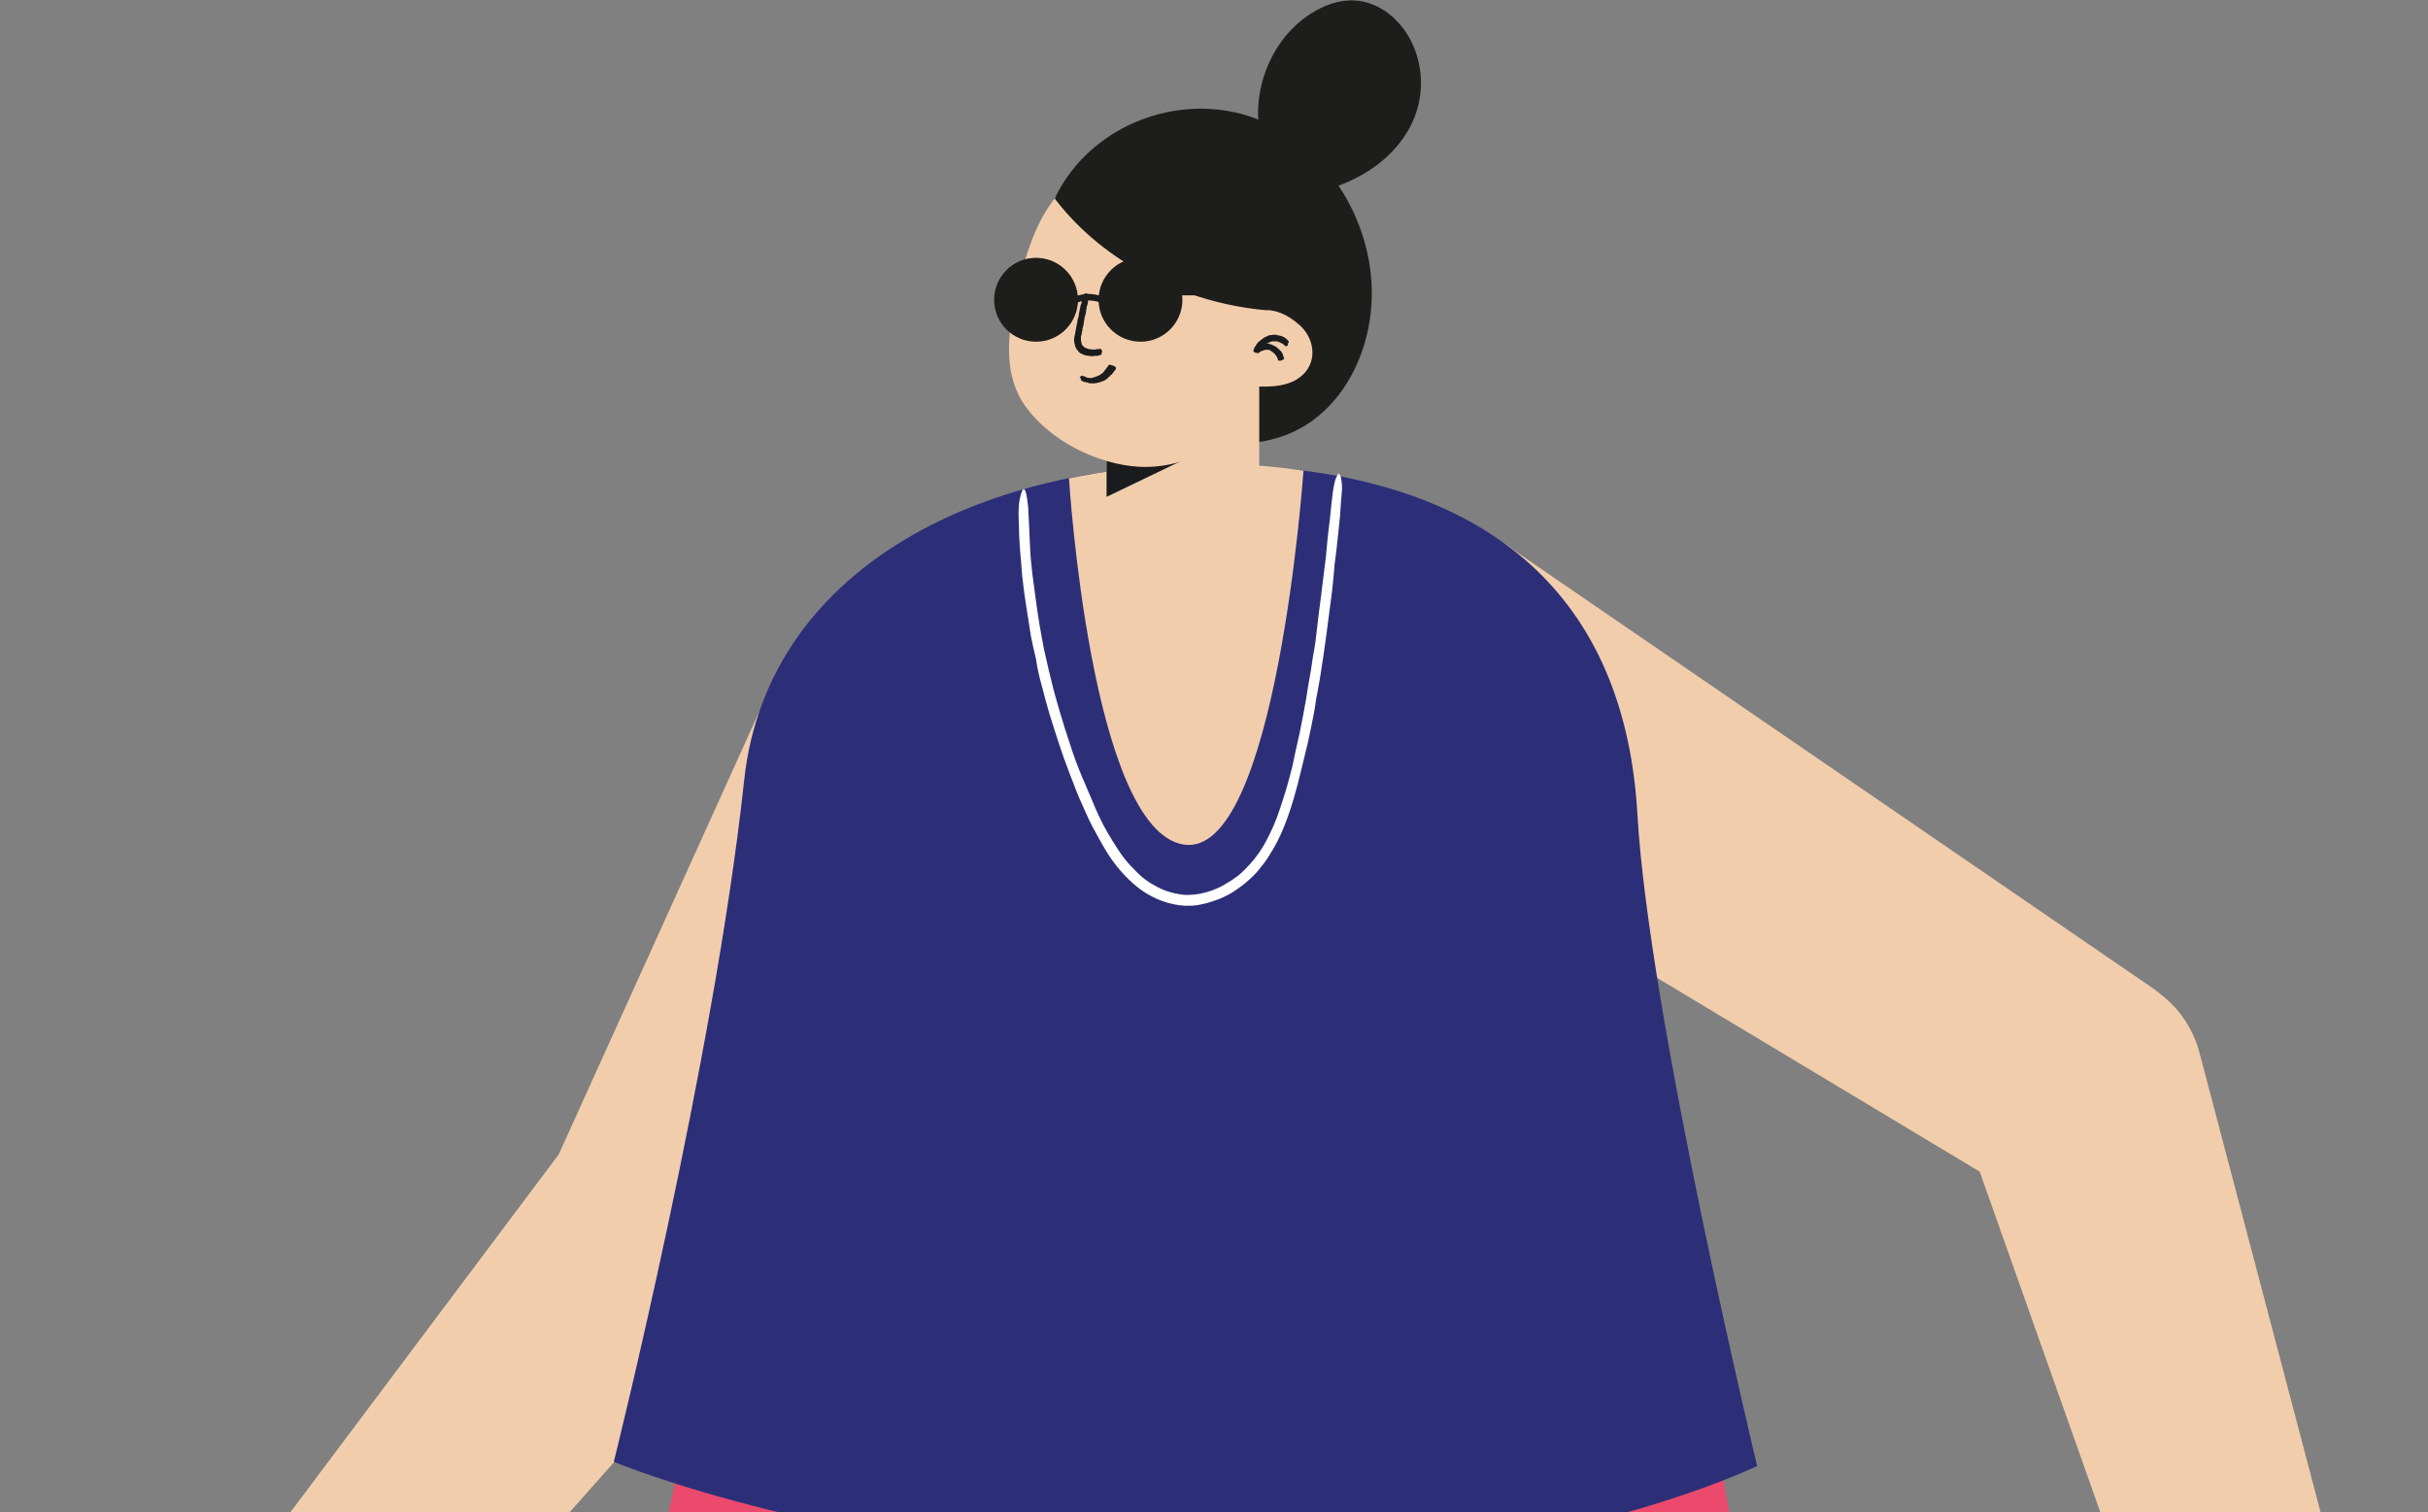 <?xml version="1.0" encoding="utf-8"?>
<!-- Generator: Adobe Illustrator 25.4.1, SVG Export Plug-In . SVG Version: 6.00 Build 0)  -->
<svg version="1.1" id="Modo_de_aislamiento" xmlns="http://www.w3.org/2000/svg" xmlns:xlink="http://www.w3.org/1999/xlink"
	 x="0px" y="0px" viewBox="0 0 146 90.94" style="enable-background:new 0 0 146 90.94;" xml:space="preserve">
<rect x="0" y="0" width="146" height="90.94" fill="#808080" stroke="none"/>
<style type="text/css">
	.st0{clip-path:url(#SVGID_00000172421534618677840170000011144624301813765527_);}
	.st1{fill:#EB4A6D;}
	.st2{fill:none;stroke:#FFFFFF;stroke-width:0.361;stroke-linecap:round;stroke-linejoin:round;stroke-miterlimit:10;}
	.st3{fill:none;stroke:#FFFFFF;stroke-width:0.362;stroke-linecap:round;stroke-linejoin:round;stroke-miterlimit:10;}
	.st4{fill:#1D1D1B;}
	.st5{fill:#F2CDAC;}
	.st6{fill:#2C2F78;}
	.st7{fill:#1A1B1D;}
	.st8{fill:#FFFFFF;}
</style>
<g>
	<defs>
		<rect id="SVGID_1_" width="146" height="90.94"/>
	</defs>
	<clipPath id="SVGID_00000157276374785847002260000013985403598027561663_">
		<use xlink:href="#SVGID_1_"  style="overflow:visible;"/>
	</clipPath>
	<g style="clip-path:url(#SVGID_00000157276374785847002260000013985403598027561663_);">
		<polygon class="st1" points="55.18,80.87 41.09,86.97 12.45,214.84 126.09,214.84 103.42,87.79 86.18,80.87 		"/>
		<g>
			<path class="st2" d="M48.16,213.99"/>
			<path class="st2" d="M64.31,86.97"/>
		</g>
		<line class="st3" x1="55.79" y1="87.14" x2="87.09" y2="87.14"/>
		<g id="XMLID_83_">
			<path id="XMLID_84_" class="st4" d="M63.27,12.28c1.95-4.64,7.58-6.92,12.27-5.14c4.7,1.78,7.61,7.18,6.82,12.15
				c-0.37,2.36-1.54,4.65-3.49,6.04c-3.49,2.49-8.69,1.28-11.63-1.81C64.31,20.4,63.24,16.57,63.27,12.28"/>
		</g>
		<g id="XMLID_81_">
			<path id="XMLID_82_" class="st4" d="M76.08,9.17c-1.14-2.94,0.06-6.62,2.71-8.33c0.81-0.52,1.74-0.87,2.7-0.81
				c1.48,0.09,2.76,1.19,3.4,2.52c0.63,1.3,0.73,2.84,0.27,4.21c-0.5,1.52-1.65,2.78-3.02,3.61c-1.37,0.84-2.94,1.27-4.54,1.48"/>
		</g>
		<g id="XMLID_79_">
			<path id="XMLID_80_" class="st5" d="M91.18,33.19l38.39,26.32l0.4,0.32c1.17,0.91,1.94,2.15,2.29,3.48l11.59,43.99
				c0.78,2.97-0.99,6.01-3.95,6.79c-2.81,0.75-5.69-0.84-6.65-3.52l-15.19-42.88l2.7,3.8L80.7,47.43c-4.01-2.78-5.02-8.3-2.23-12.31
				c2.78-4.01,8.3-5.02,12.31-2.23C90.9,32.98,91.05,33.1,91.18,33.19z"/>
		</g>
		<g id="XMLID_77_">
			<path id="XMLID_78_" class="st5" d="M62.13,48.89L46.85,76.19l-0.26,0.55c-0.21,0.41-0.47,0.82-0.78,1.16L15.2,112.45
				c-2.03,2.3-5.55,2.52-7.84,0.47c-2.18-1.92-2.47-5.2-0.76-7.49L34.29,68.5l-1.04,1.69l12.7-28.04c1.78-4.54,6.92-7.15,11.47-5.37
				c4.54,1.78,6.77,6.92,4.99,11.47C62.33,48.45,62.22,48.68,62.13,48.89z"/>
		</g>
		<g id="XMLID_75_">
			<path id="XMLID_76_" class="st6" d="M36.91,87.91c0,0,6.04-24.21,7.84-41c1.42-13.19,15.31-19.76,30.59-18.89
				c15.28,0.87,22.43,8.81,23.12,20.94c0.69,12.12,7.2,39.2,7.2,39.2s-13.05,6.42-34.11,5.93C50.48,93.62,36.91,87.91,36.91,87.91z"
				/>
		</g>
		<g id="XMLID_73_">
			<path id="XMLID_74_" class="st5" d="M64.28,28.77c0,0,1.31,21.12,6.89,22.02c5.58,0.9,7.21-22.48,7.21-22.48
				S72.09,27.14,64.28,28.77z"/>
		</g>
		<g id="XMLID_70_">
			<g id="XMLID_71_">
				<path id="XMLID_72_" class="st5" d="M71.13,34.47c-2.53,0-4.59-2.06-4.59-4.59v-8.2c0-2.53,2.06-4.59,4.59-4.59
					c2.53,0,4.59,2.06,4.59,4.59v8.2C75.7,32.41,73.66,34.47,71.13,34.47z"/>
			</g>
		</g>
		<g id="XMLID_67_">
			<g id="XMLID_68_">
				<path id="XMLID_69_" class="st7" d="M66.54,29.88v-8.2c0-2.53,2.06-4.59,4.59-4.59c2.53,0,4.59,2.06,4.59,4.59l0,0l-3.05,5.25
					L66.54,29.88z"/>
			</g>
		</g>
		<g id="XMLID_64_">
			<g id="XMLID_65_">
				<path id="XMLID_66_" class="st5" d="M68.49,28.07c-2.49-0.14-5.32-1.56-6.79-3.58c-1.39-1.91-1.11-4.22-0.66-6.39
					c0.46-2.17,1.05-4.54,2.49-6.31c1.43-1.77,3.69-2.78,5.96-2.65c3.96,0.21,7,3.6,6.79,7.56l-0.24,4.59
					C75.84,25.24,72.45,28.28,68.49,28.07z"/>
			</g>
		</g>
		<g id="XMLID_61_">
			<g id="XMLID_62_">
				<path id="XMLID_63_" class="st5" d="M74.65,20.72c0.4,0.14,0.78,0.12,1.19,0.2c0.15,0.03,0.27,0.05,0.43,0.12
					c0.02,0.02,0.9,0.58,0.47-0.17c-0.02-0.02-0.82,0.08-0.93,0.08c-0.23,0-0.47-0.02-0.7-0.05c-0.09-0.02-0.17-0.03-0.26-0.05
					c-0.32-0.14-0.37-0.09-0.14,0.15c-0.09-0.63-0.87-0.95-1.42-0.81c-0.67,0.18-0.9,0.81-0.81,1.42c0.2,1.36,1.8,1.54,2.91,1.62
					c1.01,0.06,2.24,0.03,2.99-0.73c0.85-0.85,0.63-2.17-0.21-2.93c-0.38-0.34-0.85-0.66-1.34-0.81c-0.5-0.17-1.05-0.09-1.56-0.27
					C73.87,17.97,73.26,20.2,74.65,20.72L74.65,20.72z"/>
			</g>
		</g>
		<g id="XMLID_38_">
			<g id="XMLID_58_">
				<g id="XMLID_59_">
					<path id="XMLID_60_" class="st7" d="M66.26,21.07c-0.03-0.06-0.05-0.08-0.09-0.09c-0.02,0-0.05,0-0.06,0l-0.08,0.02
						c-0.03,0-0.06-0.02-0.11,0c-0.02,0-0.05,0.02-0.06,0.02c-0.08,0-0.14,0-0.2,0l-0.09-0.02c-0.03,0-0.06,0-0.09,0
						c-0.02,0-0.03-0.03-0.06-0.03c-0.06,0-0.11-0.05-0.15-0.05c-0.05-0.02-0.08-0.05-0.11-0.08c-0.02-0.02-0.03-0.03-0.05-0.05
						c-0.02-0.02-0.03-0.02-0.03-0.03l-0.02-0.03c-0.02-0.05-0.02-0.09-0.03-0.12c-0.02-0.05-0.02-0.11-0.03-0.15
						c0-0.06,0-0.11,0-0.18v-0.02c0-0.02,0-0.02,0-0.02l0,0c0-0.02,0-0.05,0.02-0.06l0.03-0.12v-0.05l0.02-0.08l0.02-0.09
						c0-0.03,0-0.06,0-0.09c0-0.02,0.02-0.03,0.02-0.05s0.02-0.03,0.02-0.05c0-0.08,0.05-0.14,0.03-0.21
						c0.02-0.06,0.02-0.12,0.03-0.17l0.02-0.09c0-0.03,0-0.05,0-0.08l0.02-0.05c0.02-0.06,0.03-0.11,0.05-0.17
						c0.02-0.06,0.02-0.12,0.03-0.2c0.02-0.08,0.03-0.14,0.03-0.21c0-0.02,0.02-0.03,0.02-0.05s0.02-0.05,0.02-0.06l0.03-0.14
						c0.02-0.08,0-0.17,0.03-0.26c0.02-0.05,0.03-0.09,0.03-0.14c0-0.02,0-0.03,0-0.05c0-0.02-0.03-0.05-0.03-0.06
						c-0.03-0.03-0.06-0.06-0.12-0.06c-0.05,0-0.09,0-0.12,0.02c-0.05,0.02-0.06,0.05-0.06,0.08c0,0.02-0.02,0.03-0.02,0.05
						c-0.02,0.03-0.02,0.06-0.02,0.09s0,0.06-0.02,0.09c-0.03,0.08-0.03,0.17-0.05,0.26C65,18.29,65,18.32,64.98,18.35
						c0,0.03-0.02,0.08-0.02,0.11v0.02v0.02c-0.03,0.03-0.03,0.08-0.03,0.12c-0.02,0.05-0.02,0.09-0.03,0.14
						c-0.02,0.09-0.03,0.18-0.05,0.29c0,0.02,0,0.05-0.02,0.06c-0.02,0.05-0.03,0.09-0.03,0.15c0,0.03-0.02,0.05-0.02,0.08
						s0,0.05,0,0.06c-0.02,0.03-0.02,0.08-0.03,0.11c-0.03,0.14-0.05,0.29-0.08,0.43c0,0.03-0.02,0.05-0.02,0.08
						c0,0.02,0,0.05,0,0.06c0,0.03-0.02,0.05-0.02,0.08c-0.02,0.03-0.02,0.06-0.02,0.09l-0.02,0.09c0,0.02,0,0.03,0,0.03
						c0,0.03,0,0.06,0,0.09c0,0.06,0,0.11,0.02,0.17c0.02,0.12,0.05,0.24,0.12,0.35c0.02,0.03,0.03,0.05,0.05,0.06
						c0.03,0.06,0.08,0.11,0.12,0.15c0.03,0.02,0.05,0.05,0.08,0.06c0.03,0.02,0.05,0.02,0.08,0.03c0.05,0.03,0.08,0.05,0.12,0.06
						c0.17,0.06,0.34,0.06,0.49,0.08c0.03,0,0.05,0,0.08,0c0.02,0,0.05-0.02,0.06-0.02c0.03,0,0.05,0,0.08,0c0.03,0,0.06,0,0.09,0
						l0.09-0.02c0.03,0,0.05-0.02,0.08-0.03c0.02-0.02,0.05,0,0.06-0.02c0.02-0.02,0.02-0.03,0.03-0.05
						c0.02-0.03,0.02-0.08,0.02-0.12C66.29,21.11,66.28,21.1,66.26,21.07z"/>
				</g>
			</g>
			<g id="XMLID_55_">
				<g id="XMLID_56_">
					<path id="XMLID_57_" class="st7" d="M77.45,20.65c0.05-0.05,0.05-0.06,0.05-0.11c0-0.02-0.02-0.03-0.02-0.03l-0.03-0.03
						c-0.02-0.02-0.02-0.05-0.05-0.05c-0.02,0-0.03-0.02-0.03-0.03c-0.03-0.03-0.06-0.06-0.11-0.09l-0.05-0.03
						c-0.02-0.02-0.05,0-0.06-0.02c-0.02,0-0.02-0.03-0.03-0.03c-0.05,0-0.08-0.05-0.12-0.03c-0.05-0.02-0.08-0.02-0.09-0.02
						l-0.05-0.02c-0.02,0-0.03,0-0.05,0H76.8c-0.03,0-0.06-0.03-0.09-0.03c-0.05,0-0.08,0-0.12,0c-0.05,0-0.08,0-0.12,0.02h-0.02
						h-0.02l0,0c-0.02,0-0.03,0-0.05,0l-0.08,0.02c-0.02,0-0.02,0-0.03,0.02c-0.02,0-0.03,0-0.05,0.02l-0.06,0.02
						c-0.02,0-0.03,0.02-0.05,0.03c-0.02,0-0.02,0-0.03,0.02c-0.02,0-0.02,0-0.03,0c-0.03,0.03-0.08,0.03-0.11,0.08
						c-0.03,0.03-0.06,0.05-0.08,0.06l-0.05,0.03c-0.02,0.02-0.02,0.03-0.03,0.03l-0.02,0.02c-0.03,0.02-0.06,0.03-0.08,0.06
						c-0.03,0.03-0.05,0.06-0.08,0.09c-0.03,0.03-0.06,0.06-0.06,0.11c0,0.02-0.02,0.02-0.02,0.02c-0.02,0.02-0.02,0.02-0.02,0.03
						l-0.05,0.06c-0.03,0.05-0.02,0.11-0.05,0.14c-0.02,0.03-0.03,0.05-0.03,0.08c0,0.02,0,0.02,0,0.03
						c0.02,0.02,0.03,0.03,0.05,0.05c0.03,0.03,0.08,0.05,0.12,0.05c0.05,0,0.08,0,0.12,0c0.03,0,0.06-0.02,0.06-0.03l0.02-0.02
						c0-0.02,0.02-0.03,0.02-0.03c0-0.02,0-0.03,0.02-0.03c0.03-0.03,0.03-0.06,0.05-0.11c0.02-0.02,0.03-0.02,0.03-0.03
						c0-0.02,0.02-0.03,0.02-0.05l0,0l0,0c0.03,0,0.03-0.02,0.05-0.03c0.02-0.02,0.03-0.03,0.05-0.05c0.03-0.03,0.06-0.06,0.08-0.09
						l0.02-0.02c0.02-0.02,0.03-0.02,0.05-0.03c0.02,0,0.02-0.02,0.03-0.02c0-0.02,0-0.02,0.02-0.03c0.02,0,0.03,0,0.05-0.02
						c0.05-0.03,0.11-0.06,0.17-0.06c0.02,0,0.02,0,0.03-0.02l0.02-0.02c0.02,0,0.02,0,0.03,0c0.02,0,0.02,0,0.03,0h0.03h0.02
						c0.02,0,0.02,0,0.03,0s0.05,0,0.06,0c0.05,0,0.06,0,0.12,0c0.02,0,0.02,0,0.03,0c0.02,0.02,0.05,0.02,0.06,0.02
						c0.02,0,0.02,0.02,0.03,0.02c0.02,0,0.02-0.02,0.03,0c0.02,0.02,0.03,0.02,0.05,0.03c0.06,0.02,0.11,0.05,0.15,0.08
						c0,0,0.02,0.02,0.03,0.02c0.02,0,0.02,0,0.03,0c0.02,0,0.02,0.02,0.02,0.03c0,0.02,0.02,0.02,0.03,0.03l0.03,0.03
						c0.02,0.02,0.02,0,0.03,0.02c0.02,0,0.02,0.02,0.03,0.02c0.02,0,0.03-0.02,0.05-0.02c0.03-0.02,0.06-0.03,0.09-0.06
						C77.42,20.69,77.44,20.67,77.45,20.65z"/>
				</g>
			</g>
			<g id="XMLID_52_">
				<g id="XMLID_53_">
					<path id="XMLID_54_" class="st7" d="M77.1,21.65c0.06-0.02,0.08-0.03,0.11-0.05c0.02-0.02,0-0.02,0-0.03l-0.02-0.05
						c0-0.02,0.02-0.05,0-0.06c0-0.02-0.02-0.02-0.02-0.03c-0.02-0.03-0.02-0.08-0.03-0.11l-0.02-0.05
						c-0.02-0.02-0.03-0.03-0.03-0.05s0-0.03-0.02-0.03c-0.03-0.03-0.03-0.08-0.06-0.08c-0.03-0.03-0.05-0.05-0.06-0.06l-0.03-0.03
						c-0.02-0.02-0.02-0.02-0.03-0.02l-0.02-0.02c-0.02-0.02-0.03-0.05-0.06-0.06c-0.03-0.02-0.05-0.05-0.08-0.06
						c-0.03-0.02-0.06-0.05-0.09-0.05h-0.02l-0.02-0.02l0,0c-0.02-0.02-0.02-0.02-0.03-0.02l-0.06-0.03h-0.02
						c-0.02,0-0.03-0.02-0.03-0.02l-0.05-0.02c-0.02,0-0.03,0-0.05,0c-0.02,0-0.02,0-0.02-0.02l-0.02-0.02c-0.03,0-0.08-0.02-0.11,0
						c-0.05,0-0.06,0-0.09,0h-0.05c-0.02,0-0.02,0.02-0.03,0.02h-0.03c-0.03,0-0.06-0.02-0.09,0c-0.03,0.02-0.06,0.02-0.09,0.03
						c-0.03,0.02-0.08,0.02-0.09,0.05c0,0-0.02,0-0.03,0s-0.02,0.02-0.03,0.02l-0.06,0.03c-0.05,0.02-0.06,0.08-0.11,0.08
						c-0.03,0-0.05,0.02-0.06,0.05c0,0.02-0.02,0.02-0.02,0.03c0,0.02,0,0.03,0.02,0.05c0.02,0.03,0.05,0.08,0.08,0.11
						c0.03,0.03,0.06,0.05,0.09,0.08c0.03,0.02,0.05,0.03,0.06,0.02l0.02-0.02c0.02,0,0.02-0.02,0.03-0.02
						c0.02,0,0.02-0.02,0.02-0.02c0.03,0,0.05-0.03,0.08-0.05c0.02,0,0.03,0,0.03,0c0.02,0,0.02-0.02,0.03-0.03l0,0l0,0
						c0.02,0.02,0.03,0,0.05,0c0.02,0,0.03,0,0.05-0.02c0.03-0.02,0.06-0.02,0.09-0.03h0.02c0.02,0,0.03,0,0.05,0
						c0.02,0,0.02,0,0.03,0l0.02-0.02c0.02,0,0.03,0.02,0.03,0.02c0.05,0,0.09,0,0.14,0.03c0,0,0.02,0,0.02,0.02h0.02l0.02,0.02
						c0,0.02,0.02,0.02,0.02,0.02l0.03,0.02h0.02l0.02,0.02c0.02,0.02,0.03,0.02,0.03,0.03c0.03,0.02,0.05,0.05,0.08,0.06l0.02,0.02
						c0.02,0.02,0.02,0.03,0.03,0.05c0,0,0,0.02,0.02,0.02c0.02,0,0.02,0,0.02,0.02c0,0.02,0.02,0.03,0.02,0.03
						c0.03,0.05,0.06,0.08,0.06,0.12c0,0.02,0,0.02,0.02,0.02l0.02,0.02c0,0,0,0.02,0,0.03c0,0.02,0,0.02,0,0.03v0.03
						c0,0.02,0.02,0.02,0.02,0.02s0,0.02,0.02,0.02c0.02,0,0.03,0,0.05,0c0.03,0,0.08,0,0.11,0C77.06,21.66,77.07,21.65,77.1,21.65z
						"/>
				</g>
			</g>
			<g id="XMLID_49_">
				<g id="XMLID_50_">
					<path id="XMLID_51_" class="st7" d="M66.81,21.95c-0.06-0.02-0.08-0.02-0.11-0.02c-0.02,0-0.02,0.02-0.02,0.02l-0.02,0.03
						c0,0.02-0.03,0.02-0.03,0.03c0,0.02,0,0.02-0.02,0.03c-0.02,0.02-0.05,0.05-0.06,0.08l-0.03,0.03c-0.02,0.02,0,0.03-0.02,0.05
						c0,0.02-0.03,0-0.03,0.02c-0.02,0.03-0.05,0.03-0.05,0.08c-0.02,0.02-0.03,0.05-0.05,0.06l-0.03,0.03
						c-0.02,0-0.02,0.02-0.02,0.03l-0.02,0.02c-0.02,0.02-0.05,0.02-0.06,0.03c-0.02,0.02-0.05,0.03-0.06,0.05
						c-0.03,0.02-0.05,0.03-0.08,0.05l0,0h-0.02l0,0c-0.02,0-0.02,0-0.03,0.02l-0.05,0.02l-0.02,0.02c-0.02,0-0.02,0-0.03,0
						l-0.05,0.02c-0.02,0-0.02,0.02-0.03,0.02c-0.02,0-0.02,0-0.02,0h-0.02c-0.03,0.02-0.06,0-0.08,0.03
						c-0.03,0.02-0.05,0.02-0.08,0.02h-0.03c-0.02,0-0.02,0.02-0.03,0.02h-0.02c-0.03,0-0.05-0.02-0.08-0.02c-0.03,0-0.05,0-0.08,0
						c-0.03,0-0.06-0.02-0.09-0.02c-0.02,0-0.02,0-0.02-0.02c-0.02,0-0.02,0-0.03-0.02l-0.05-0.02c-0.03-0.02-0.08,0-0.11-0.02
						c-0.02-0.02-0.03-0.03-0.05-0.03c0,0-0.02,0-0.03,0c-0.02,0-0.03,0.02-0.05,0.03c-0.03,0.02-0.05,0.06-0.08,0.11
						C65.01,22.74,65,22.77,65,22.82c0,0.03,0,0.06,0.02,0.06c0,0,0.02,0,0.03,0.02c0.02,0.02,0.03,0.02,0.05,0.03
						c0.02,0.02,0.03,0,0.05,0.02c0.05,0.03,0.09,0.03,0.14,0.03c0.02,0,0.03,0.02,0.05,0.02c0.02,0,0.05,0,0.06,0l0,0l0,0
						c0.02,0.03,0.05,0.02,0.06,0.03c0.03,0,0.05,0.02,0.08,0.02c0.06,0,0.11,0,0.17,0c0.02,0,0.02,0,0.03,0c0.03,0,0.06,0,0.08,0
						c0.02,0,0.03,0,0.05,0c0.02,0,0.02-0.02,0.03-0.02c0.02,0,0.05,0,0.06,0c0.08-0.02,0.15-0.05,0.23-0.06
						c0.02,0,0.03,0,0.03-0.02c0.02,0,0.02-0.02,0.03-0.02c0.02,0,0.03,0,0.05,0c0.02,0,0.03-0.02,0.05-0.02l0.05-0.02
						c0,0,0.02,0,0.02-0.02c0.02,0,0.03-0.02,0.05-0.02c0.03-0.02,0.05-0.03,0.06-0.05c0.05-0.03,0.09-0.06,0.12-0.11
						c0-0.02,0.02-0.02,0.03-0.02c0.03-0.02,0.05-0.03,0.06-0.05c0.02-0.02,0.03-0.02,0.03-0.03c0-0.02,0-0.03,0.02-0.03
						c0.02-0.02,0.03-0.02,0.05-0.03c0.05-0.06,0.09-0.12,0.14-0.18c0.02-0.02,0.02-0.02,0.02-0.03c0-0.02,0-0.02,0.02-0.03
						c0-0.02,0.02-0.02,0.03-0.03c0.02-0.02,0.02-0.03,0.03-0.03l0.02-0.05c0-0.02,0-0.03,0-0.05c0-0.02,0.02-0.02,0-0.03
						c0-0.02-0.02-0.03-0.03-0.03c-0.03-0.02-0.06-0.05-0.09-0.06C66.86,21.97,66.84,21.95,66.81,21.95z"/>
				</g>
			</g>
			<g id="XMLID_47_">
				<path id="XMLID_48_" class="st7" d="M67.53,19.21h-0.02c-0.21-0.02-0.4-0.2-0.38-0.43l0.02-0.18c0.02-0.21,0.17-0.41,0.43-0.38
					c0.21,0.02,0.4,0.2,0.38,0.43l-0.02,0.18C67.91,19.04,67.73,19.21,67.53,19.21z"/>
			</g>
			<g id="XMLID_45_">
				<path id="XMLID_46_" class="st7" d="M63.21,18.98H63.2c-0.21-0.02-0.4-0.2-0.38-0.43l0.02-0.18c0.02-0.21,0.15-0.4,0.43-0.38
					c0.21,0.02,0.4,0.2,0.38,0.43l-0.02,0.18C63.59,18.81,63.41,18.98,63.21,18.98z"/>
			</g>
			<g id="XMLID_42_">
				<g id="XMLID_43_">
					<path id="XMLID_44_" class="st7" d="M68.56,17.47c0.03-0.05,0.05-0.08,0.05-0.11c0-0.02-0.02-0.02-0.02-0.03l-0.03-0.03
						c-0.02-0.02-0.02-0.03-0.03-0.05c-0.02,0-0.02-0.02-0.03-0.02c-0.03-0.02-0.05-0.05-0.08-0.06l-0.03-0.03
						c-0.02,0-0.03,0-0.05-0.02c-0.02,0-0.02-0.03-0.03-0.03c-0.03,0-0.05-0.05-0.09-0.03c-0.03-0.02-0.05-0.02-0.08-0.03
						l-0.03-0.02c-0.02,0-0.02,0-0.03,0l-0.02-0.02c-0.02-0.02-0.05-0.03-0.06-0.05c-0.03-0.02-0.06-0.02-0.08-0.02
						c-0.03,0-0.06-0.02-0.09-0.02l0,0h-0.02l0,0c-0.02,0-0.02,0-0.03,0l-0.06-0.02h-0.02c-0.02,0-0.02,0-0.03,0l-0.05-0.02
						c-0.02,0-0.03,0-0.03,0c-0.02,0-0.02,0-0.02,0s-0.02-0.02-0.02,0c-0.03,0.02-0.06-0.02-0.09,0c-0.03,0-0.05,0-0.08,0h-0.05
						c-0.02,0-0.02,0.02-0.03,0.02h-0.02c-0.03,0-0.05-0.02-0.08-0.02c-0.03,0-0.06,0-0.09,0.02c-0.03,0-0.06,0-0.09,0.02h-0.02
						c-0.02,0-0.02,0-0.03,0l-0.06,0.02c-0.03,0-0.06,0.05-0.11,0.05c-0.03,0-0.05,0-0.06,0.02c0,0-0.02,0-0.02,0.02s0,0.03,0,0.05
						c0,0.03,0.02,0.08,0.03,0.12c0.02,0.05,0.05,0.08,0.06,0.11c0.02,0.03,0.03,0.05,0.05,0.05h0.02c0.02,0,0.02,0,0.03,0
						c0.02,0,0.02-0.02,0.03-0.02c0.03,0,0.06-0.02,0.09-0.03c0.02,0,0.03,0,0.03,0c0.02,0,0.03-0.02,0.03-0.02l0,0l0,0
						c0.02,0.02,0.03,0.02,0.05,0c0.02,0,0.03,0,0.05,0c0.03-0.02,0.06,0,0.11-0.02h0.02c0.02,0,0.03,0,0.05,0c0.02,0,0.02,0,0.03,0
						c0.02,0,0.02-0.02,0.02-0.02c0.02,0,0.03,0.02,0.03,0.02c0.05,0,0.11,0,0.15,0.02c0.02,0,0.02,0,0.03,0h0.02
						c0.02,0,0.02,0.02,0.02,0.02c0.02,0,0.02,0.02,0.03,0.02h0.03h0.02c0.02,0,0.02,0,0.03,0.02c0.02,0,0.03,0.02,0.05,0.02
						c0.03,0.02,0.06,0.03,0.11,0.03c0,0,0.02,0,0.02,0.02c0.02,0.02,0.03,0.02,0.05,0.03c0.02,0,0.02,0.02,0.03,0.02
						c0.02,0,0.02,0,0.03,0c0.02,0.02,0.02,0.02,0.03,0.03c0.05,0.02,0.09,0.05,0.14,0.08l0.02,0.02h0.02l0.02,0.02
						c0,0.02,0.02,0.02,0.02,0.02l0.03,0.02c0,0,0.02,0,0.03,0c0.02,0,0.02,0.02,0.03,0.02c0.02,0,0.03-0.02,0.03-0.03
						c0.03-0.02,0.06-0.05,0.08-0.08C68.53,17.5,68.55,17.48,68.56,17.47z"/>
				</g>
			</g>
			<g id="XMLID_39_">
				<g id="XMLID_40_">
					<path id="XMLID_41_" class="st7" d="M62.45,17.22c0.05,0.05,0.06,0.06,0.08,0.08c0.02,0,0.02,0,0.02,0l0.03-0.02
						c0.02,0,0.03,0,0.05-0.02l0.02-0.02c0.02,0,0.06-0.02,0.08-0.03l0.03-0.02c0.02,0,0.02-0.02,0.03-0.03c0.02,0,0.02,0,0.03,0
						c0.02-0.02,0.05,0,0.06-0.03c0.02-0.02,0.03-0.02,0.06-0.03l0.03-0.02c0.02,0,0.02-0.02,0.02-0.02h0.02
						c0.02,0,0.05,0.02,0.06,0c0.03,0,0.03-0.02,0.06-0.02c0.03,0,0.05,0,0.08-0.02l0,0h0.02l0,0c0.02,0,0.02,0,0.03,0h0.05h0.02
						c0.02,0,0.02,0,0.03,0h0.03c0.02,0,0.02-0.02,0.03-0.02h0.02c0,0,0.02,0.02,0.02,0c0.03-0.02,0.05,0.02,0.08-0.02
						c0.02,0,0.05,0,0.06,0h0.03c0.02,0,0.02,0,0.03,0h0.02c0.02,0,0.03,0.03,0.06,0.03c0.03,0,0.03,0,0.06,0.02
						c0.03,0,0.05,0.02,0.08,0.02l0.02,0.02c0,0,0.02,0,0.02,0.02l0.05,0.02c0.03,0.02,0.06,0,0.09,0.02
						c0.02,0.02,0.02,0.03,0.05,0.03h0.02c0.02,0,0.03-0.02,0.03-0.03c0.03-0.02,0.05-0.06,0.08-0.11c0.02-0.05,0.03-0.08,0.05-0.12
						c0.02-0.03,0-0.06-0.02-0.06c0,0-0.02,0-0.02-0.02c-0.02-0.02-0.02-0.02-0.03-0.02c-0.02,0-0.03,0-0.03-0.02
						c-0.03-0.03-0.08-0.03-0.11-0.05c-0.02,0-0.02-0.02-0.03-0.02s-0.03,0-0.05,0l0,0l0,0c-0.02-0.03-0.03-0.02-0.05-0.03
						c-0.02,0-0.05-0.02-0.06-0.02c-0.05,0-0.09-0.02-0.12-0.02c-0.02,0-0.02,0-0.03,0s-0.05-0.02-0.06-0.02c-0.02,0-0.02,0-0.03,0
						c-0.02,0-0.02,0.02-0.03,0.02s-0.03-0.02-0.05-0.02c-0.06,0-0.12,0-0.18,0c-0.02,0-0.02,0-0.03,0s-0.02,0.02-0.03,0.02
						s-0.02,0-0.03,0c-0.02,0-0.03,0-0.03,0h-0.03h-0.02c-0.02,0-0.03,0-0.03,0c-0.02,0-0.05,0-0.06,0.02
						c-0.05,0.02-0.09,0.02-0.12,0.03c-0.02,0-0.02,0-0.03,0s-0.05,0-0.06,0.02c-0.02,0-0.02,0-0.03,0.02
						c-0.02,0-0.02,0.02-0.02,0.02c-0.02,0-0.03,0-0.05,0.02c-0.06,0.02-0.11,0.06-0.17,0.08c-0.02,0-0.02,0-0.03,0.02l-0.02,0.02
						c-0.02,0-0.02,0-0.03,0s-0.03,0.02-0.03,0.02l-0.03,0.02c-0.02,0-0.02,0.02-0.02,0.03c0,0.02-0.02,0.02-0.02,0.02
						c0,0.02,0,0.03,0.02,0.05c0.02,0.03,0.03,0.06,0.05,0.09C62.42,17.19,62.43,17.21,62.45,17.22z"/>
				</g>
			</g>
		</g>
		<g>
			<g>
				<g>
					<g>
						<path class="st4" d="M64.66,18.25c0.84-0.4,1.59-0.02,1.6,0l0.18-0.35c-0.03-0.02-0.93-0.49-1.95,0L64.66,18.25z"/>
					</g>
				</g>
			</g>
			<g>
				<g>
					<g>
						<path class="st4" d="M70.87,17.76h4.97c0.11,0,0.2-0.09,0.2-0.2s-0.09-0.2-0.2-0.2h-4.97c-0.11,0-0.2,0.09-0.2,0.2
							S70.76,17.76,70.87,17.76z"/>
					</g>
				</g>
			</g>
			<g>
				<g>
					<g>
						<path class="st4" d="M66.11,17.99c0-1.37,1.11-2.47,2.47-2.47s2.47,1.11,2.47,2.47c0,1.37-1.11,2.47-2.47,2.47
							S66.11,19.36,66.11,17.99z M66.51,17.99c0,1.14,0.93,2.09,2.09,2.09s2.09-0.93,2.09-2.09c0-1.16-0.93-2.09-2.09-2.09
							S66.51,16.84,66.51,17.99z"/>
					</g>
				</g>
			</g>
			<g>
				<g>
					<g>
						<path class="st4" d="M59.83,17.99c0-1.37,1.11-2.47,2.47-2.47s2.47,1.11,2.47,2.47c0,1.37-1.11,2.47-2.47,2.47
							S59.83,19.36,59.83,17.99z M60.22,17.99c0,1.14,0.93,2.09,2.09,2.09c1.16,0,2.09-0.93,2.09-2.09c0-1.16-0.93-2.09-2.09-2.09
							C61.15,15.9,60.22,16.84,60.22,17.99z"/>
					</g>
				</g>
			</g>
		</g>
		<g id="XMLID_36_">
			<path id="XMLID_37_" class="st4" d="M63.43,11.95c2.96,3.89,7.88,6.3,12.76,6.71c0,0,3.67-8.68-3.61-9.84
				C65.27,7.65,63.43,11.95,63.43,11.95z"/>
		</g>
		<g>
			<g>
				<path class="st8" d="M24.97,212.29c0.12,0,0.24-0.09,0.27-0.21l24.55-117.9c0.03-0.15-0.06-0.29-0.21-0.32
					c-0.15-0.03-0.29,0.06-0.32,0.21l-24.55,117.9c-0.03,0.15,0.06,0.29,0.21,0.32C24.94,212.29,24.95,212.29,24.97,212.29z"/>
			</g>
			<g id="XMLID_33_">
				<g id="XMLID_34_">
					<path id="XMLID_35_" class="st8" d="M80.43,28.57c-0.12,0.18-0.18,0.38-0.27,0.93c-0.03,0.23-0.06,0.49-0.09,0.73l-0.11,1.07
						c-0.05,0.44-0.11,0.85-0.15,1.31l-0.08,0.87l-0.34,2.74c-0.05,0.4-0.11,0.79-0.15,1.19c-0.05,0.4-0.09,0.79-0.14,1.2
						c-0.05,0.29-0.09,0.58-0.15,0.88c-0.11,0.87-0.3,1.74-0.41,2.55c-0.12,0.7-0.26,1.4-0.4,2.09L77.9,45.2
						c-0.06,0.29-0.12,0.55-0.18,0.85l-0.14,0.55c-0.17,0.67-0.38,1.34-0.59,1.97c-0.24,0.75-0.55,1.46-0.93,2.15
						c-0.41,0.73-0.95,1.37-1.57,1.91c-0.06,0.05-0.11,0.09-0.17,0.12l-0.23,0.17l-0.08,0.05c-0.21,0.12-0.43,0.27-0.66,0.38
						c-0.47,0.23-0.96,0.38-1.48,0.44c-0.17,0.02-0.34,0.03-0.5,0.03c-0.27,0-0.53-0.06-0.79-0.11c-0.35-0.09-0.72-0.21-1.04-0.4
						c-0.29-0.15-0.56-0.32-0.82-0.53c-0.14-0.11-0.26-0.24-0.38-0.35c-0.11-0.12-0.21-0.23-0.34-0.35
						c-0.58-0.61-1.02-1.37-1.43-2.06c-0.35-0.61-0.64-1.25-0.91-1.91c-0.15-0.34-0.29-0.67-0.43-1.01
						c-0.11-0.27-0.23-0.52-0.34-0.81l-0.2-0.52c-0.24-0.64-0.44-1.33-0.66-1.97c-0.24-0.76-0.46-1.52-0.67-2.29
						c-0.21-0.84-0.41-1.66-0.59-2.5c-0.03-0.21-0.08-0.4-0.11-0.59c-0.05-0.26-0.09-0.52-0.14-0.78c-0.09-0.53-0.17-1.08-0.24-1.62
						c-0.14-1.04-0.3-2.07-0.34-3.11c-0.03-0.59-0.05-1.13-0.08-1.74c-0.02-0.21-0.02-0.41-0.03-0.63
						c-0.02-0.23-0.06-0.43-0.08-0.63c-0.06-0.37-0.14-0.53-0.21-0.49c-0.09,0.05-0.14,0.27-0.21,0.55
						c-0.06,0.24-0.09,0.66-0.08,1.07c0,0.21,0.02,0.43,0.02,0.64c0,0.38,0.03,0.76,0.05,1.14c0.02,0.37,0.06,0.7,0.09,1.07
						c0.06,1.07,0.23,2.13,0.4,3.2c0.06,0.4,0.12,0.78,0.18,1.16c0.09,0.46,0.18,0.85,0.29,1.31l0.03,0.14l0.02,0.14
						c0.06,0.43,0.21,1.04,0.34,1.49c0.14,0.56,0.29,1.11,0.46,1.68c0.37,1.17,0.73,2.33,1.17,3.46l0.26,0.67
						c0.21,0.58,0.46,1.14,0.72,1.71c0.12,0.27,0.26,0.58,0.4,0.84c0.14,0.24,0.24,0.44,0.38,0.7c0.23,0.4,0.44,0.79,0.7,1.17
						c0.52,0.75,1.13,1.43,1.89,1.98c0.76,0.53,1.66,0.88,2.62,0.93c0.32,0,0.64,0,0.95-0.08c0.26-0.05,0.5-0.12,0.73-0.2
						c0.29-0.09,0.58-0.21,0.84-0.35c0.32-0.15,0.61-0.37,0.9-0.58c0.3-0.23,0.58-0.49,0.84-0.76c0.11-0.12,0.18-0.21,0.26-0.32
						c0.23-0.26,0.43-0.56,0.58-0.81c0.32-0.5,0.59-1.04,0.81-1.57c0.47-1.16,0.79-2.33,1.07-3.51l0.17-0.7
						c0.15-0.59,0.29-1.19,0.41-1.8c0.06-0.29,0.12-0.61,0.18-0.9c0.05-0.27,0.08-0.49,0.12-0.78c0.08-0.44,0.17-0.87,0.24-1.31
						c0.29-1.75,0.5-3.48,0.73-5.25l0.09-0.87l0.06-0.72l0.11-0.85l0.11-1.01l0.11-1.08c0.03-0.34,0.03-0.56,0.06-0.88
						c0.02-0.26,0.06-0.58,0.06-0.82c0-0.17-0.02-0.3-0.03-0.41c-0.03-0.24-0.09-0.37-0.15-0.4C80.52,28.42,80.47,28.49,80.43,28.57
						z"/>
				</g>
			</g>
			<path class="st8" d="M51.49,212.29c0.14,0,0.26-0.11,0.27-0.26l8.58-115.47c0.02-0.15-0.11-0.29-0.26-0.29
				c-0.14,0-0.29,0.11-0.29,0.26L51.21,212c-0.02,0.15,0.11,0.29,0.26,0.29C51.47,212.29,51.47,212.29,51.49,212.29z"/>
			<path class="st8" d="M73.17,213.09C73.18,213.09,73.18,213.09,73.17,213.09c0.15,0,0.27-0.12,0.27-0.27L71.98,97.34
				c0-0.15-0.12-0.27-0.27-0.27l0,0c-0.15,0-0.27,0.12-0.27,0.27l1.46,115.47C72.91,212.96,73.03,213.09,73.17,213.09z"/>
			<path class="st8" d="M95.34,212.29h0.02c0.15-0.02,0.26-0.15,0.26-0.3l-9.5-115.47c-0.02-0.15-0.14-0.26-0.29-0.24
				c-0.15,0.02-0.26,0.15-0.26,0.3l9.5,115.47C95.08,212.19,95.2,212.29,95.34,212.29z"/>
			<path class="st8" d="M114.34,211.07c0.02,0,0.03,0,0.05,0c0.15-0.03,0.26-0.17,0.23-0.32L97.08,95.28
				c-0.02-0.15-0.17-0.26-0.32-0.23c-0.15,0.03-0.26,0.17-0.23,0.32l17.54,115.47C114.08,210.98,114.2,211.07,114.34,211.07z"/>
		</g>
		<g id="XMLID_29_">
			<g id="XMLID_30_">
				<g id="XMLID_31_">
					<path id="XMLID_32_" class="st5" d="M143.34,106.5c0.29,1.02,0.49,1.94,0.67,2.91c0.18,0.96,0.35,1.94,0.47,2.91
						c0.23,1.97,0.35,3.98,0.05,6.11c-0.15,1.01-1.08,1.71-2.09,1.56c-0.91-0.14-1.59-0.93-1.59-1.83v-0.09
						c0-1.56-0.32-3.26-0.76-4.93c-0.23-0.84-0.49-1.68-0.78-2.5c-0.29-0.81-0.61-1.68-0.93-2.39c-0.59-1.33,0.02-2.88,1.34-3.48
						c1.33-0.59,2.88,0.02,3.48,1.34C143.26,106.24,143.31,106.38,143.34,106.5z"/>
				</g>
			</g>
		</g>
		<g id="XMLID_25_">
			<g id="XMLID_26_">
				<g id="XMLID_27_">
					<path id="XMLID_28_" class="st5" d="M141.02,106.67c0.21,1.05,0.37,2.01,0.5,3.03c0.14,1.01,0.24,2.01,0.32,3.05
						c0.06,1.04,0.09,2.09,0.03,3.19c-0.05,0.56-0.11,1.13-0.23,1.74c-0.05,0.29-0.17,0.64-0.26,0.96c-0.11,0.32-0.32,0.73-0.5,1.07
						c-0.47,0.87-1.56,1.19-2.42,0.72c-0.72-0.38-1.07-1.2-0.9-1.95l0.14-0.64c0.05-0.23,0.14-1.07,0.03-1.86
						c-0.09-0.82-0.24-1.69-0.43-2.58c-0.2-0.88-0.44-1.77-0.7-2.64c-0.26-0.87-0.55-1.78-0.85-2.59c-0.52-1.42,0.2-2.99,1.63-3.52
						c1.42-0.52,3,0.2,3.52,1.63C140.96,106.4,141.01,106.55,141.02,106.67z"/>
				</g>
			</g>
		</g>
		<g id="XMLID_21_">
			<g id="XMLID_22_">
				<g id="XMLID_23_">
					<path id="XMLID_24_" class="st5" d="M137.78,103.28c0.24,1.46,0.38,2.74,0.49,4.12c0.11,1.36,0.15,2.71,0.14,4.07
						c-0.02,2.71-0.27,5.46-0.93,8.17c-0.24,0.99-1.24,1.59-2.23,1.34c-0.91-0.23-1.51-1.1-1.39-2.01v-0.05
						c0.29-2.36,0.24-4.8-0.02-7.24c-0.14-1.22-0.32-2.44-0.55-3.64c-0.23-1.19-0.52-2.44-0.82-3.51l-0.02-0.03
						c-0.43-1.45,0.4-2.97,1.86-3.4c1.45-0.43,2.97,0.4,3.4,1.86C137.73,103.07,137.76,103.19,137.78,103.28z"/>
				</g>
			</g>
		</g>
		<g id="XMLID_17_">
			<g id="XMLID_18_">
				<g id="XMLID_19_">
					<path id="XMLID_20_" class="st5" d="M141.07,103.82c0.41,0.18,0.43,0.23,0.61,0.34c0.11,0.08,0.24,0.17,0.34,0.24
						c0.21,0.17,0.38,0.32,0.55,0.47c0.32,0.32,0.59,0.63,0.84,0.95c0.49,0.63,0.91,1.25,1.28,1.89c0.73,1.27,1.3,2.53,1.78,3.81
						c0.37,0.93-0.11,1.98-1.04,2.35c-0.79,0.3-1.66,0.02-2.13-0.64l-0.02-0.03c-0.72-1.01-1.46-1.97-2.27-2.78
						c-0.4-0.41-0.81-0.78-1.2-1.08c-0.2-0.15-0.4-0.27-0.58-0.37c-0.09-0.05-0.17-0.08-0.23-0.09c-0.05-0.02-0.05,0-0.08-0.02
						c0.03,0.03-0.09-0.02,0.18,0.11c-1.42-0.55-2.13-2.13-1.59-3.55C138.05,103.99,139.65,103.28,141.07,103.82z"/>
				</g>
			</g>
		</g>
		<g>
			<g id="XMLID_13_">
				<g id="XMLID_14_">
					<g id="XMLID_15_">
						<path id="XMLID_16_" class="st5" d="M11.92,106.82c0.38,0.24,0.4,0.29,0.55,0.41c0.11,0.09,0.21,0.2,0.29,0.29
							c0.18,0.2,0.32,0.37,0.47,0.55c0.26,0.35,0.5,0.72,0.7,1.05c0.4,0.7,0.72,1.37,0.99,2.06c0.55,1.36,0.91,2.7,1.2,4.03
							c0.23,0.98-0.38,1.94-1.36,2.17c-0.82,0.18-1.65-0.21-2.01-0.95l-0.02-0.03c-0.56-1.1-1.16-2.17-1.85-3.08
							c-0.34-0.47-0.69-0.88-1.04-1.24c-0.17-0.18-0.35-0.32-0.52-0.46c-0.08-0.05-0.15-0.11-0.21-0.14
							c-0.03-0.02-0.05-0.02-0.08-0.02c0.03,0.03-0.09-0.03,0.15,0.14c-1.33-0.75-1.8-2.42-1.05-3.75
							C8.9,106.55,10.59,106.07,11.92,106.82z"/>
					</g>
				</g>
			</g>
			<g id="XMLID_9_">
				<g id="XMLID_10_">
					<g id="XMLID_11_">
						<path id="XMLID_12_" class="st5" d="M6.46,105.8c-0.76,0.75-1.37,1.45-2.03,2.2c-0.64,0.75-1.25,1.51-1.85,2.3
							c-1.17,1.6-2.27,3.28-3.05,5.29c-0.37,0.95,0.09,2.01,1.05,2.38c0.87,0.34,1.83-0.02,2.27-0.81l0.05-0.08
							c0.76-1.36,1.88-2.67,3.1-3.9c0.61-0.61,1.25-1.2,1.91-1.78c0.64-0.56,1.36-1.16,2-1.63c1.17-0.87,1.42-2.52,0.55-3.69
							c-0.87-1.17-2.52-1.42-3.69-0.55C6.64,105.62,6.53,105.71,6.46,105.8z"/>
					</g>
				</g>
			</g>
			<g id="XMLID_5_">
				<g id="XMLID_6_">
					<g id="XMLID_7_">
						<path id="XMLID_8_" class="st5" d="M7.95,108.42c-0.7,0.81-1.31,1.57-1.94,2.39c-0.61,0.81-1.2,1.63-1.78,2.5
							c-0.56,0.87-1.11,1.77-1.6,2.76c-0.24,0.5-0.47,1.04-0.66,1.62c-0.11,0.27-0.17,0.64-0.24,0.96
							c-0.08,0.34-0.08,0.79-0.09,1.17c-0.02,0.99,0.76,1.8,1.75,1.81c0.82,0.02,1.51-0.52,1.74-1.27l0.2-0.63
							c0.06-0.21,0.41-0.99,0.88-1.65c0.49-0.67,1.05-1.36,1.65-2.03c0.61-0.67,1.25-1.31,1.91-1.95c0.66-0.63,1.36-1.28,2.01-1.83
							c1.16-0.98,1.3-2.71,0.32-3.86c-0.98-1.16-2.71-1.3-3.86-0.32C8.15,108.22,8.04,108.33,7.95,108.42z"/>
					</g>
				</g>
			</g>
			<g id="XMLID_1_">
				<g id="XMLID_2_">
					<g id="XMLID_3_">
						<path id="XMLID_4_" class="st5" d="M12.47,107.1c-0.93,1.14-1.69,2.2-2.45,3.34c-0.76,1.13-1.46,2.29-2.13,3.46
							c-1.33,2.36-2.47,4.88-3.22,7.58c-0.27,0.98,0.29,2,1.28,2.27c0.91,0.26,1.86-0.21,2.21-1.07l0.02-0.05
							c0.9-2.2,2.15-4.3,3.58-6.28c0.72-0.99,1.48-1.95,2.27-2.9c0.79-0.91,1.66-1.88,2.45-2.64l0.02-0.02
							c1.08-1.05,1.11-2.79,0.06-3.87c-1.05-1.08-2.79-1.11-3.87-0.06C12.6,106.93,12.53,107.01,12.47,107.1z"/>
					</g>
				</g>
			</g>
		</g>
		<circle class="st4" cx="62.3" cy="18.03" r="2.52"/>
		<circle class="st4" cx="68.58" cy="18.03" r="2.52"/>
	</g>
</g>
</svg>
